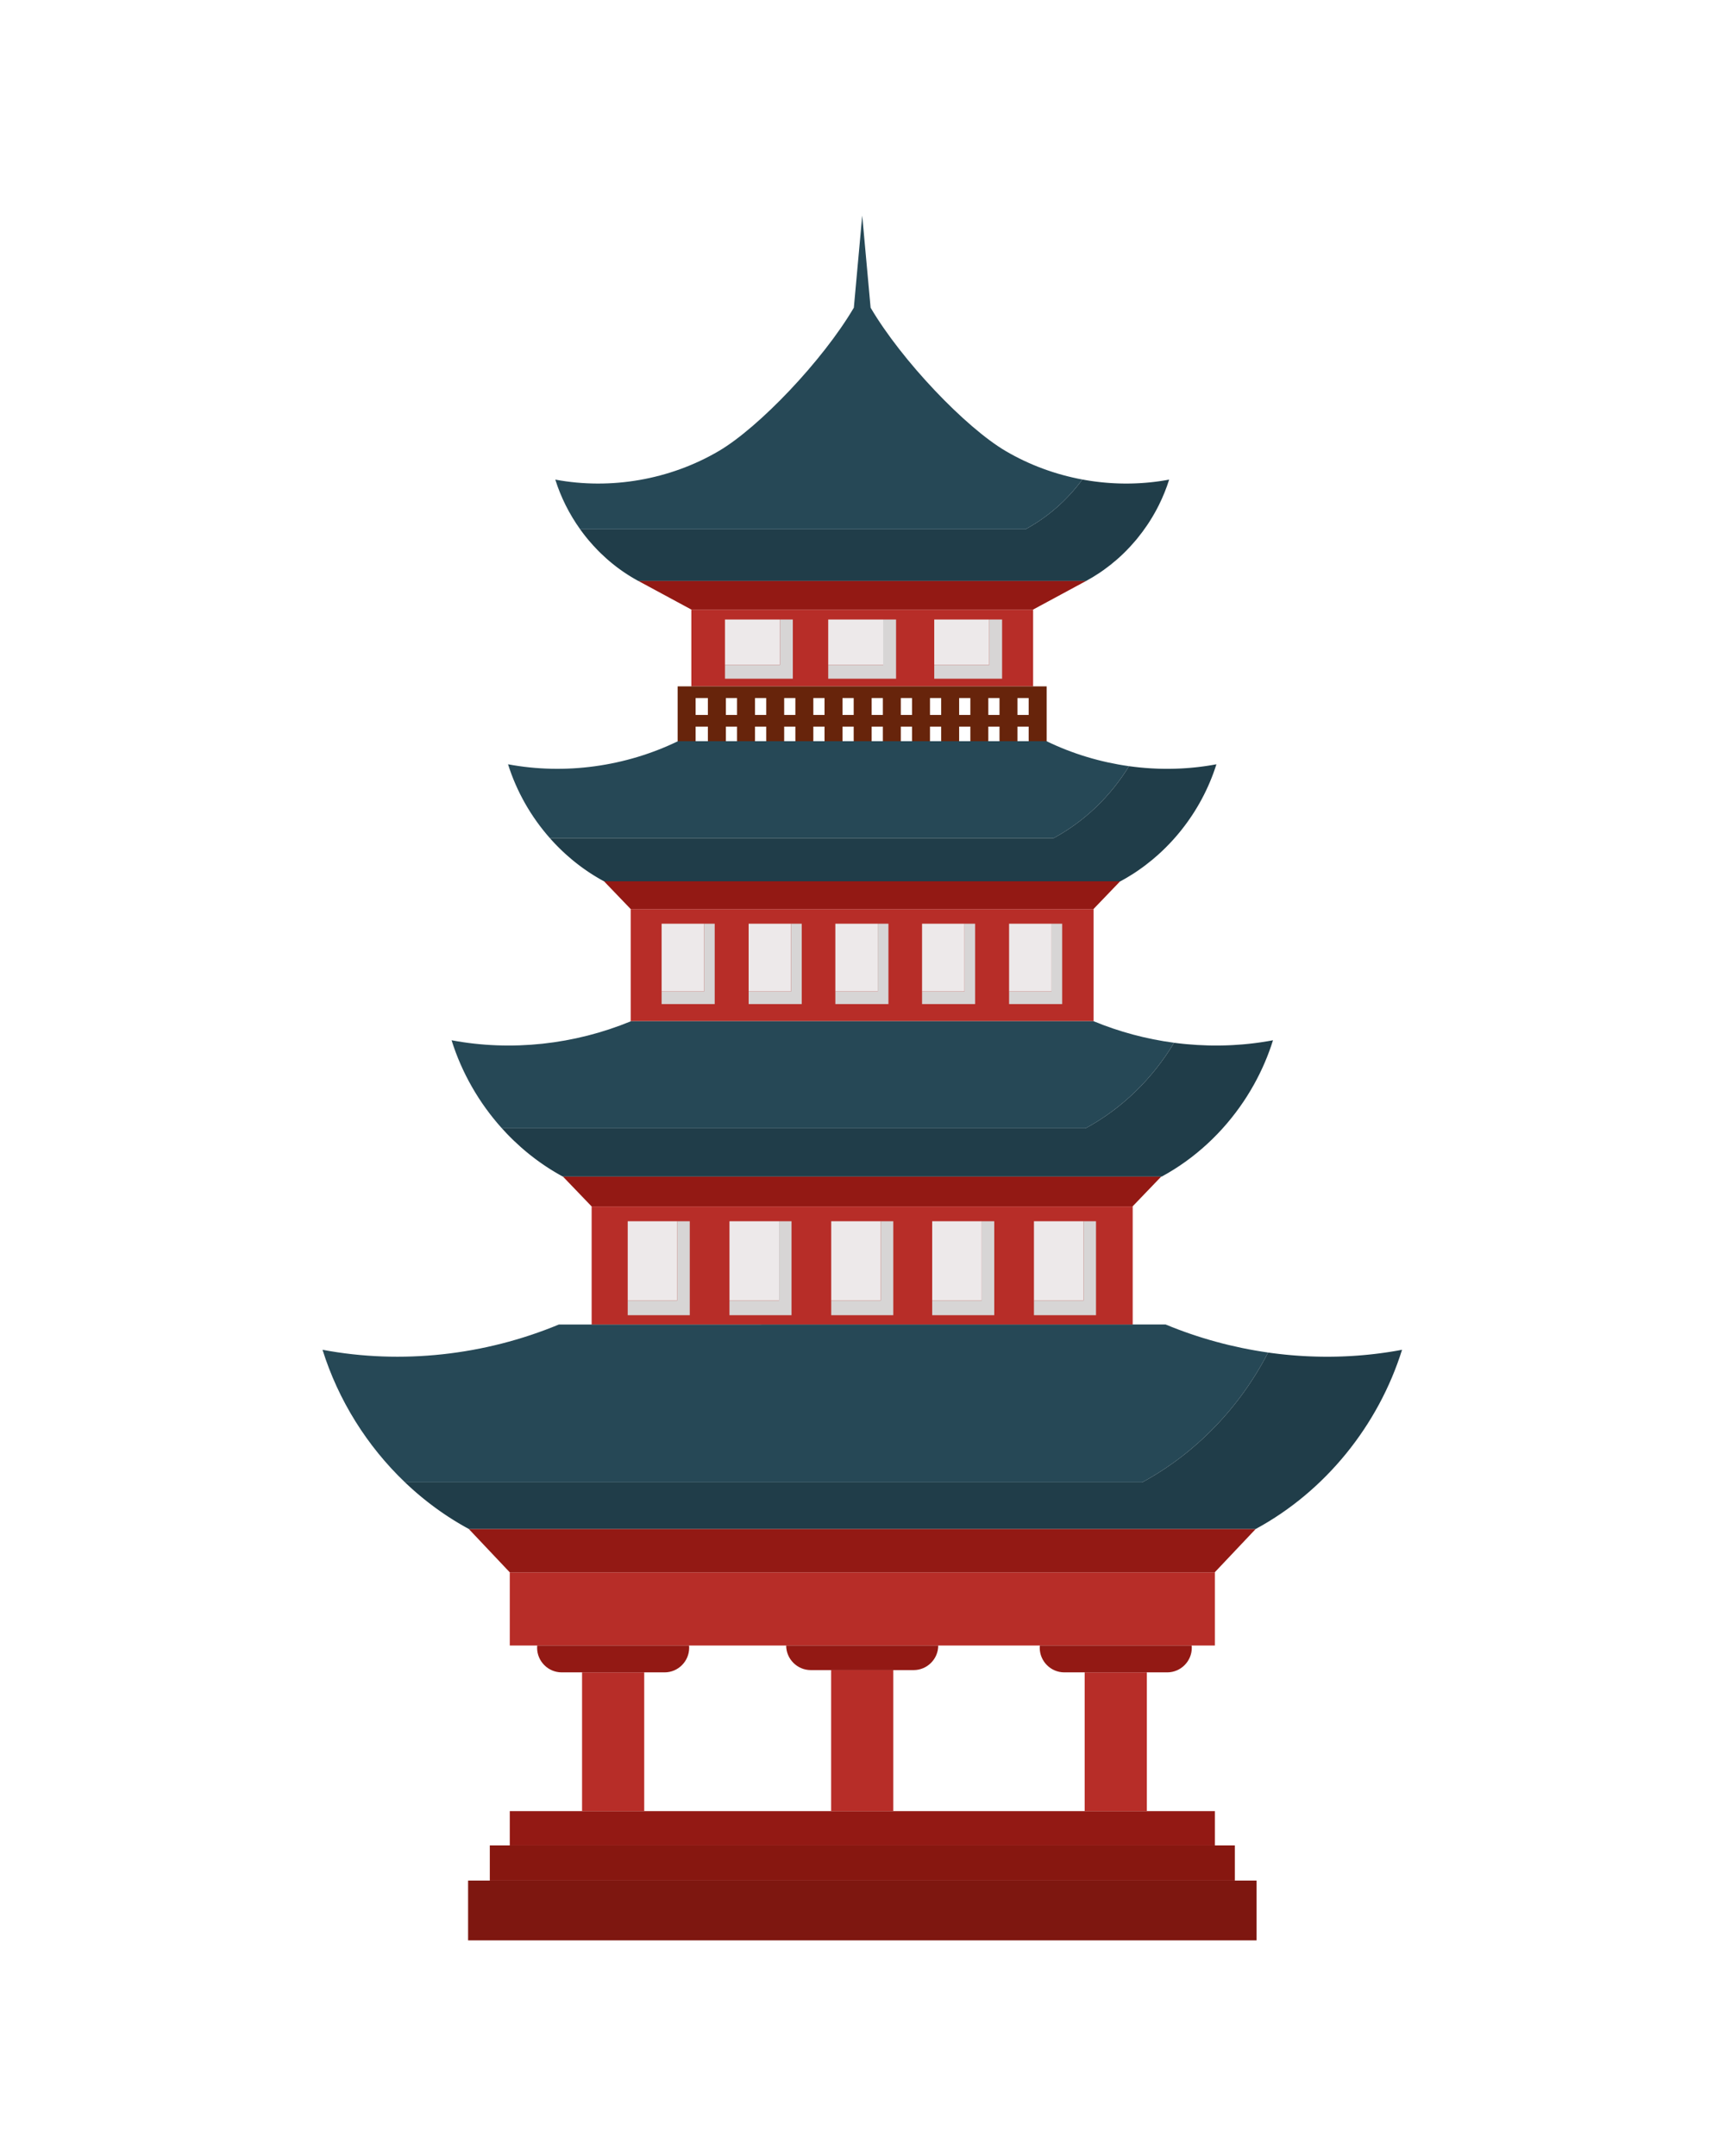 <?xml version="1.0" encoding="utf-8"?>
<!-- Generator: Adobe Illustrator 27.5.0, SVG Export Plug-In . SVG Version: 6.00 Build 0)  -->
<svg version="1.1" id="Capa_1" xmlns="http://www.w3.org/2000/svg" xmlns:xlink="http://www.w3.org/1999/xlink" x="0px" y="0px"
	 viewBox="0 0 1898 2372" style="enable-background:new 0 0 1898 2372;" xml:space="preserve">
<path style="fill:#203D49;" d="M1209.762,630.2c1.599-1.07,3.181-2.164,4.746-3.283c5.006-3.579,9.833-7.405,14.464-11.455
	c1.158-1.012,2.304-2.039,3.437-3.078c1.133-1.04,2.254-2.094,3.361-3.161c1.108-1.067,2.204-2.147,3.285-3.241
	c1.623-1.64,3.218-3.309,4.781-5.007c2.086-2.262,4.118-4.575,6.094-6.935c0.495-0.59,0.985-1.183,1.473-1.779
	c3.897-4.766,7.571-9.717,11.005-14.832c3.863-5.754,7.423-11.713,10.657-17.848c0.719-1.363,1.421-2.735,2.107-4.115
	c4.461-8.971,8.229-18.293,11.24-27.868c-0.969,0.181-1.94,0.357-2.912,0.527l-1.009,0.171c-0.634,0.108-1.267,0.218-1.901,0.321
	l-1.147,0.181c-0.599,0.095-1.198,0.191-1.799,0.281l-1.104,0.161c-0.605,0.089-1.21,0.178-1.817,0.262l-1.241,0.166
	c-0.563,0.075-1.125,0.152-1.688,0.223l-1.28,0.157c-0.55,0.067-1.101,0.136-1.652,0.199l-1.35,0.149
	c-0.53,0.058-1.06,0.118-1.59,0.173l-1.304,0.129c-0.557,0.055-1.115,0.11-1.673,0.162l-1.228,0.108
	c-0.573,0.05-1.146,0.1-1.72,0.146l-1.287,0.098c-0.545,0.041-1.089,0.081-1.635,0.119l-1.369,0.089
	c-0.529,0.033-1.058,0.067-1.587,0.098l-1.348,0.073c-0.541,0.028-1.082,0.056-1.623,0.08l-1.334,0.057
	c-0.534,0.022-1.068,0.042-1.602,0.061l-1.381,0.044c-0.534,0.016-1.069,0.03-1.604,0.042l-1.31,0.026
	c-0.549,0.01-1.099,0.019-1.648,0.025l-1.342,0.012c-0.538,0.003-1.076,0.006-1.614,0.006l-1.338-0.003
	c-0.546-0.003-1.092-0.007-1.638-0.013l-1.308-0.018c-0.559-0.009-1.12-0.02-1.678-0.032l-1.271-0.031
	c-0.558-0.016-1.117-0.033-1.675-0.051l-1.309-0.046c-0.551-0.021-1.102-0.045-1.652-0.07l-1.292-0.06
	c-0.558-0.028-1.117-0.059-1.675-0.09l-1.297-0.075c-0.553-0.034-1.106-0.07-1.659-0.108l-1.281-0.088
	c-0.551-0.04-1.101-0.083-1.651-0.125l-1.337-0.107c-0.542-0.045-1.084-0.094-1.626-0.142l-1.291-0.118
	c-0.574-0.054-1.148-0.112-1.721-0.171l-1.221-0.124c-0.591-0.063-1.181-0.129-1.771-0.196l-1.158-0.131
	c-0.598-0.07-1.196-0.144-1.795-0.219l-1.164-0.145c-0.584-0.075-1.167-0.154-1.75-0.233l-1.191-0.162
	c-0.573-0.08-1.145-0.164-1.719-0.249l-1.22-0.179c-0.603-0.092-1.205-0.188-1.807-0.283l-1.105-0.174
	c-0.701-0.114-1.401-0.234-2.101-0.354l-0.81-0.137c-0.841-0.146-1.681-0.299-2.52-0.453l-0.38-0.068
	c-16.568,22.483-37.91,41.402-62.537,54.684H638.281c0.182,0.255,0.367,0.508,0.549,0.761c0.184,0.255,0.368,0.51,0.553,0.764
	c0.396,0.543,0.795,1.084,1.197,1.622c0.137,0.184,0.276,0.366,0.413,0.55c0.339,0.451,0.679,0.902,1.021,1.35
	c0.17,0.221,0.34,0.441,0.51,0.662c0.293,0.381,0.588,0.762,0.885,1.141c0.181,0.232,0.364,0.463,0.546,0.694
	c0.283,0.359,0.568,0.715,0.854,1.072c0.185,0.232,0.371,0.464,0.558,0.695c0.327,0.404,0.656,0.807,0.987,1.209
	c0.139,0.169,0.277,0.339,0.417,0.508c0.481,0.581,0.964,1.159,1.452,1.734l0.067,0.079c1.442,1.698,2.912,3.372,4.41,5.02
	c1.498,1.647,3.024,3.269,4.578,4.864l0.196,0.2c0.554,0.567,1.112,1.131,1.673,1.691l0.197,0.198
	c0.578,0.576,1.161,1.149,1.747,1.717l0.136,0.133c1.905,1.845,3.848,3.651,5.828,5.416l0.253,0.224
	c0.553,0.491,1.109,0.979,1.667,1.464l0.431,0.373c0.504,0.435,1.011,0.867,1.519,1.296l0.503,0.424
	c0.52,0.436,1.043,0.869,1.567,1.299l0.415,0.341c0.638,0.52,1.277,1.036,1.922,1.547l0.079,0.064
	c0.686,0.544,1.376,1.083,2.07,1.618l0.296,0.227c0.574,0.441,1.151,0.879,1.73,1.313l0.585,0.434l1.45,1.068l0.699,0.507
	l1.396,0.996l0.711,0.502l1.46,1.011l0.643,0.441c0.617,0.42,1.236,0.836,1.859,1.248l0.25,0.167
	c0.701,0.462,1.405,0.92,2.112,1.373l0.673,0.426l1.481,0.932l0.79,0.486l1.378,0.84l0.868,0.519l1.314,0.774l0.897,0.521
	l1.359,0.773l0.858,0.485c0.633,0.353,1.268,0.701,1.905,1.046l0.277,0.152h492.448
	C1200.013,636.396,1204.964,633.41,1209.762,630.2z"/>
<path style="fill:#B72D28;" d="M1136.725,670.564H760.671v84.482h376.054V670.564z"/>
<polygon style="fill:#931914;" points="1194.922,639.142 702.474,639.142 760.671,670.564 1136.725,670.564 "/>
<rect x="560.906" y="1992.353" style="fill:#931914;" width="775.805" height="37.717"/>
<rect x="538.924" y="2030.071" style="fill:#871710;" width="819.769" height="38.684"/>
<rect x="515.042" y="2068.754" style="fill:#7E1710;" width="867.535" height="65.783"/>
<polygon style="fill:#B72D28;" points="560.906,1729.639 560.906,1810.162 1336.712,1810.162 1336.712,1729.502 1336.582,1729.639 
	"/>
<path style="fill:#931914;" d="M515.74,1681.904l45.126,47.735h775.716l0.129-0.137l44.986-47.586H515.762
	C515.754,1681.912,515.747,1681.908,515.74,1681.904z"/>
<path style="fill:#264856;" d="M445.583,1630.647h811.15c59.23-32.091,107.654-82.801,138.572-142.776
	c-38.666-5.494-76.659-15.857-112.751-30.84H614.98c-81.71,33.92-173.159,44.177-260.111,27.818
	C372.199,1540.242,403.85,1590.809,445.583,1630.647z"/>
<path style="fill:#203D49;" d="M1256.733,1630.647H445.581c0.612,0.585,1.228,1.166,1.844,1.746l0.277,0.26
	c0.583,0.547,1.168,1.092,1.755,1.635l0.131,0.122c1.283,1.185,2.575,2.36,3.877,3.525l0.241,0.216
	c0.627,0.561,1.256,1.119,1.888,1.675l0.034,0.03c0.678,0.597,1.359,1.192,2.041,1.783l0.001,0.002
	c0.63,0.545,1.262,1.088,1.897,1.629l0.332,0.283c0.607,0.516,1.216,1.032,1.827,1.544l0.117,0.098
	c0.677,0.568,1.357,1.133,2.039,1.695l0.099,0.082c0.615,0.507,1.232,1.011,1.851,1.513l0.364,0.295
	c1.32,1.069,2.648,2.127,3.984,3.176l0.332,0.259c0.561,0.438,1.122,0.875,1.685,1.31l0.425,0.327
	c1.352,1.041,2.712,2.07,4.081,3.09l0.208,0.154c0.617,0.459,1.237,0.916,1.856,1.37l0.35,0.257c0.658,0.481,1.317,0.96,1.978,1.435
	l0.08,0.058c0.694,0.499,1.391,0.995,2.088,1.489l0.388,0.273c0.541,0.381,1.083,0.76,1.626,1.139l0.59,0.41
	c0.629,0.436,1.261,0.87,1.893,1.302l0.109,0.075c0.703,0.479,1.408,0.955,2.115,1.428l0.399,0.267
	c0.551,0.368,1.103,0.735,1.657,1.099l0.594,0.391c0.667,0.438,1.337,0.875,2.007,1.309l0.021,0.013
	c0.711,0.458,1.424,0.914,2.139,1.367l0.482,0.305c0.539,0.341,1.079,0.679,1.62,1.017l0.612,0.381
	c0.606,0.376,1.213,0.75,1.821,1.122l0.294,0.181c0.702,0.428,1.405,0.852,2.109,1.275l0.5,0.298
	c0.56,0.335,1.121,0.667,1.683,0.998l0.568,0.335c0.681,0.399,1.363,0.796,2.047,1.19l0.094,0.054
	c0.708,0.408,1.42,0.813,2.132,1.215l0.618,0.348c0.52,0.293,1.042,0.584,1.565,0.875l0.693,0.384c0.699,0.385,1.399,0.769,2.1,1.15
	c0.007,0.003,0.013,0.008,0.021,0.011h866.011c76.406-41.398,134.833-113.778,160.892-197.067c-1.272,0.239-2.544,0.472-3.818,0.699
	l-0.393,0.07c-1.206,0.215-2.414,0.424-3.621,0.629l-0.605,0.102c-1.176,0.197-2.351,0.389-3.527,0.577l-0.688,0.109
	c-1.186,0.187-2.371,0.37-3.558,0.548l-0.446,0.065c-1.218,0.181-2.435,0.358-3.654,0.528l-0.192,0.027
	c-1.227,0.171-2.454,0.335-3.682,0.496l-0.587,0.076c-1.18,0.153-2.362,0.301-3.543,0.444l-0.684,0.083
	c-1.165,0.139-2.33,0.274-3.496,0.404l-0.712,0.079c-1.188,0.131-2.376,0.258-3.565,0.379l-0.483,0.048
	c-1.122,0.113-2.245,0.222-3.367,0.326l-0.566,0.053c-1.133,0.104-2.267,0.203-3.402,0.298l-0.949,0.079
	c-1.082,0.089-2.165,0.173-3.248,0.254l-1.003,0.073c-1.096,0.08-2.192,0.156-3.288,0.227l-0.916,0.058
	c-1.069,0.068-2.138,0.132-3.207,0.191l-1.015,0.054c-0.915,0.049-1.83,0.095-2.745,0.139l-1.034,0.049
	c-1.023,0.046-2.045,0.088-3.068,0.127l-1.315,0.049c-0.99,0.035-1.979,0.066-2.969,0.095l-1.358,0.036
	c-0.979,0.026-1.959,0.049-2.94,0.068l-1.297,0.022c-0.843,0.014-1.687,0.026-2.53,0.035c-0.56,0.006-1.12,0.011-1.679,0.015
	c-0.767,0.006-1.534,0.01-2.301,0.011c-0.543,0-1.088,0.002-1.631,0.001c-0.841-0.001-1.682-0.005-2.523-0.011
	c-0.558-0.004-1.117-0.008-1.676-0.014c-0.883-0.01-1.765-0.022-2.647-0.036c-0.572-0.01-1.143-0.02-1.715-0.032
	c-0.663-0.013-1.326-0.028-1.99-0.045c-0.788-0.02-1.577-0.041-2.365-0.064c-0.543-0.016-1.086-0.033-1.629-0.051
	c-0.898-0.03-1.796-0.062-2.693-0.097c-0.541-0.021-1.08-0.043-1.62-0.066c-0.826-0.036-1.652-0.073-2.477-0.113
	c-0.602-0.029-1.204-0.058-1.806-0.089c-0.632-0.033-1.263-0.067-1.893-0.102c-0.707-0.04-1.413-0.081-2.119-0.124
	c-0.765-0.046-1.531-0.095-2.296-0.145l-1.339-0.09c-0.996-0.069-1.992-0.14-2.987-0.215l-1.357-0.104
	c-1.006-0.079-2.011-0.16-3.018-0.245l-1.25-0.107c-1.182-0.103-2.365-0.212-3.546-0.325l-0.746-0.07
	c-0.717-0.069-1.435-0.141-2.151-0.213l-0.654-0.068c-1.229-0.127-2.459-0.258-3.687-0.394l-1.132-0.128
	c-1.087-0.123-2.172-0.25-3.258-0.382l-1.04-0.127c-1.217-0.149-2.434-0.304-3.65-0.464l-0.592-0.077
	c-1.474-0.195-2.948-0.397-4.421-0.606C1364.387,1547.846,1315.963,1598.556,1256.733,1630.647z"/>
<polygon style="fill:#931914;" points="1246.294,1326.981 1277.683,1294.307 619.396,1294.307 650.957,1327.16 1246.123,1327.16 "/>
<path style="fill:#264856;" d="M1291.81,1147.106c-30.373-4.028-60.24-12.003-88.574-23.715l-0.49-0.2h-507.96l-0.784,0.321
	c-61.974,25.551-131.251,33.241-197.137,20.845c11.213,35.836,30.301,69.016,55.283,96.782H1194.5
	C1234.674,1219.372,1268.313,1186.347,1291.81,1147.106z"/>
<path style="fill:#203D49;" d="M1278.244,1294.307c36.336-19.687,67.328-48.584,90.303-82.96c1.149-1.719,2.277-3.452,3.386-5.197
	c2.771-4.364,5.414-8.812,7.926-13.334c8.537-15.377,15.542-31.625,20.808-48.459c-1.08,0.204-2.161,0.401-3.243,0.593l-1.042,0.181
	c-0.733,0.128-1.465,0.255-2.199,0.379l-1.324,0.217c-0.64,0.105-1.28,0.209-1.921,0.31l-1.37,0.211
	c-0.641,0.098-1.282,0.196-1.923,0.291l-1.354,0.195c-0.635,0.091-1.268,0.18-1.903,0.268l-1.392,0.187
	c-0.64,0.085-1.28,0.169-1.92,0.25l-1.321,0.165c-0.668,0.082-1.337,0.162-2.006,0.241l-1.281,0.148
	c-0.681,0.077-1.36,0.151-2.042,0.224l-1.226,0.13c-0.737,0.076-1.476,0.149-2.213,0.22l-1.044,0.101
	c-0.848,0.08-1.697,0.154-2.546,0.228l-0.719,0.063c-3.349,0.281-6.702,0.513-10.059,0.695l-0.244,0.012
	c-1.043,0.056-2.087,0.108-3.131,0.154l-0.368,0.015c-0.969,0.042-1.939,0.081-2.909,0.114l-0.724,0.024
	c-0.885,0.029-1.769,0.055-2.653,0.078l-0.677,0.016c-0.895,0.021-1.79,0.038-2.685,0.052l-0.703,0.01
	c-0.873,0.012-1.745,0.02-2.618,0.025l-0.763,0.004c-0.894,0.003-1.788,0.002-2.682-0.002l-0.623-0.003
	c-0.929-0.006-1.857-0.015-2.786-0.028l-0.564-0.008c-1.013-0.016-2.027-0.036-3.041-0.061l-0.245-0.006
	c-7.942-0.199-15.879-0.67-23.79-1.409l-0.06-0.006c-1.077-0.1-2.154-0.206-3.231-0.317l-0.298-0.031
	c-1.039-0.108-2.077-0.22-3.114-0.337l-0.222-0.025c-1.073-0.122-2.145-0.248-3.217-0.379l-0.12-0.015
	c-1.114-0.137-2.228-0.279-3.342-0.427v0.001c-23.497,39.241-57.136,72.266-97.31,94.033H552.149l0.123,0.134
	c1.686,1.871,3.4,3.718,5.139,5.539l0.274,0.288l1.436,1.486l0.57,0.585l1.374,1.392l0.615,0.617l1.403,1.391l0.591,0.579
	l1.444,1.403l0.504,0.482c2.325,2.226,4.691,4.408,7.097,6.544l0.542,0.482l1.425,1.245l0.77,0.669l1.358,1.164l0.828,0.699
	l1.349,1.132l0.837,0.691l1.376,1.128l0.833,0.671l1.397,1.121l0.414,0.326c0.987,0.78,1.978,1.551,2.976,2.315l0.987,0.756
	l1.263,0.949l1.049,0.784l1.237,0.909l1.132,0.823l1.195,0.859l1.183,0.838l1.166,0.818l1.29,0.891l1.091,0.748l1.45,0.975
	l0.962,0.645c0.771,0.51,1.545,1.016,2.322,1.518l0.969,0.62c0.507,0.323,1.013,0.648,1.522,0.968l1.011,0.63l1.456,0.9l1.074,0.653
	l1.44,0.866l1.083,0.643l1.463,0.854l1.059,0.613c0.529,0.303,1.06,0.603,1.592,0.902l0.941,0.53
	c0.73,0.407,1.462,0.809,2.196,1.208l0.334,0.183H1278.244z"/>
<path style="fill:#B72D28;" d="M1202.747,1123.191l0.49,0.2V999.917l-0.147,0.153H694.003v123.441l0.784-0.321H1202.747z"/>
<polygon style="fill:#931914;" points="1203.236,999.917 1232.48,969.476 664.599,969.476 693.99,1000.071 1203.089,1000.071 "/>
<path style="fill:#264856;" d="M1242.229,842.84l0.009,0.001c-31.422-4.371-62.174-13.62-90.722-27.452H745.88
	c-57.534,27.877-124.019,37.145-186.892,25.371c9.418,29.967,25.286,57.771,46.019,81.222h554.262
	C1193.373,903.589,1222.014,875.832,1242.229,842.84z"/>
<path style="fill:#203D49;" d="M1232.832,969.476c4.524-2.44,8.951-5.047,13.276-7.807c0.57-0.364,1.137-0.731,1.704-1.099
	c0.72-0.47,1.438-0.944,2.154-1.422c0.596-0.399,1.191-0.801,1.783-1.205c1.768-1.209,3.516-2.443,5.246-3.704
	c1.085-0.791,2.164-1.591,3.235-2.403c2.536-1.921,5.03-3.898,7.479-5.928l0.686-0.57c1.857-1.552,3.69-3.135,5.495-4.748
	l0.413-0.369c1.213-1.088,2.412-2.19,3.6-3.306l0.231-0.217c1.246-1.172,2.477-2.358,3.694-3.558l0.052-0.05
	c1.585-1.565,3.145-3.155,4.683-4.767c0.912-0.956,1.819-1.917,2.715-2.888c0.601-0.653,1.199-1.309,1.793-1.969
	c1.187-1.32,2.359-2.654,3.516-4.002c1.156-1.348,2.297-2.709,3.422-4.084c0.562-0.688,1.12-1.378,1.674-2.072
	c17.176-21.517,30.443-46.196,38.725-72.547h-0.001c-1.584,0.297-3.17,0.576-4.759,0.846l-1.164,0.199l-1.386,0.223
	c-0.528,0.085-1.056,0.172-1.584,0.254l-1.188,0.179c-0.602,0.091-1.204,0.183-1.807,0.27l-1.152,0.161
	c-0.601,0.084-1.203,0.171-1.805,0.251l-1.304,0.168c-0.568,0.073-1.136,0.148-1.705,0.219l-0.916,0.109
	c-0.696,0.084-1.392,0.168-2.088,0.247l-0.938,0.101c-0.674,0.074-1.35,0.148-2.024,0.218l-1.163,0.114
	c-0.619,0.061-1.237,0.123-1.856,0.181l-0.933,0.081c-0.693,0.061-1.385,0.124-2.078,0.18l-0.738,0.057
	c-0.765,0.061-1.531,0.121-2.296,0.176l-0.521,0.035c-0.823,0.057-1.647,0.113-2.471,0.164l-0.574,0.033
	c-0.825,0.049-1.649,0.096-2.473,0.139l-0.322,0.015c-0.883,0.044-1.765,0.085-2.649,0.122l-0.589,0.022
	c-0.825,0.032-1.651,0.063-2.475,0.088l-0.244,0.007c-0.912,0.027-1.826,0.052-2.74,0.071l-0.45,0.008
	c-0.865,0.017-1.73,0.031-2.594,0.041l-0.253,0.002c-0.926,0.01-1.852,0.015-2.778,0.016l-0.164,0c-0.952,0-1.902-0.004-2.853-0.012
	l-0.175-0.002c-0.946-0.01-1.892-0.023-2.839-0.041l-0.189-0.004c-0.947-0.019-1.893-0.042-2.839-0.07l-0.122-0.004
	c-0.969-0.028-1.938-0.062-2.906-0.1l-0.058-0.002c-1.992-0.079-3.984-0.177-5.976-0.295l-0.042-0.003
	c-4.004-0.238-8.004-0.554-11.996-0.951l-0.041-0.004c-3.993-0.396-7.978-0.871-11.952-1.424l-0.009-0.001
	c-20.214,32.992-48.856,60.749-82.96,79.142H605.006l0.051,0.057c0.611,0.691,1.228,1.378,1.847,2.062
	c0.058,0.064,0.116,0.128,0.175,0.192c0.614,0.676,1.234,1.349,1.856,2.018c0.067,0.071,0.132,0.141,0.199,0.212
	c0.622,0.667,1.249,1.331,1.879,1.99c0.059,0.061,0.118,0.122,0.177,0.184c0.65,0.677,1.302,1.35,1.96,2.019l0.017,0.017
	c0.514,0.523,1.032,1.043,1.551,1.56l0.199,0.198l1.492,1.47l0.268,0.26l1.471,1.417l0.299,0.284l1.464,1.381l0.346,0.321
	l1.475,1.361l0.197,0.18c1.113,1.013,2.236,2.016,3.37,3.006c1.133,0.991,2.276,1.97,3.429,2.937l0.289,0.243l1.374,1.136
	l0.573,0.471l1.265,1.022l0.708,0.569l1.2,0.948l0.802,0.628l1.175,0.908l0.797,0.608l1.213,0.916l0.771,0.573l1.243,0.918
	l0.821,0.594l1.191,0.86l1.026,0.724c0.595,0.418,1.191,0.834,1.789,1.247l1.223,0.841l1.037,0.696l1.076,0.72l1.046,0.685
	l1.077,0.701l1.03,0.658l1.14,0.721l0.992,0.618l1.179,0.726l0.994,0.604l1.208,0.723l0.974,0.577l1.238,0.719l0.967,0.558
	l1.284,0.725l0.939,0.528c0.585,0.324,1.171,0.644,1.758,0.962l0.437,0.239H1232.832z"/>
<path style="fill:#264856;" d="M1190.9,527.492l0.38,0.068c-29.76-5.479-58.585-16.033-84.686-31.354
	c-44.385-26.054-114.59-99.72-148.674-157.745l-3.715-40.801l-5.507-60.489l-5.508,60.489l-3.714,40.802
	c-34.085,58.025-104.289,131.69-148.674,157.744c-53.611,31.47-118.715,42.836-179.818,31.394
	c6.136,19.521,15.432,37.981,27.3,54.576h490.078C1152.99,568.894,1174.332,549.975,1190.9,527.492z"/>
<rect x="914.477" y="1837.212" style="fill:#B72D28;" width="68.391" height="155.142"/>
<rect x="1193.465" y="1839.718" style="fill:#B72D28;" width="68.39" height="152.635"/>
<rect x="640.438" y="1839.718" style="fill:#B72D28;" width="68.391" height="152.635"/>
<path style="fill:#931914;" d="M731.238,1839.718c14.878,0,27.05-12.172,27.05-27.05c0-0.844-0.041-1.68-0.118-2.506H591.095
	c-0.076,0.825-0.118,1.661-0.118,2.506c0,14.878,12.172,27.05,27.051,27.05H731.238z"/>
<path style="fill:#931914;" d="M1144.005,1812.668c0,14.878,12.172,27.05,27.05,27.05h113.21c14.878,0,27.05-12.172,27.05-27.05
	c0-0.844-0.041-1.68-0.118-2.506h-167.074C1144.046,1810.988,1144.005,1811.823,1144.005,1812.668z"/>
<path style="fill:#931914;" d="M892.073,1837.212h113.211c14.877,0,27.049-12.172,27.049-27.049h-167.31
	C865.023,1825.04,877.196,1837.212,892.073,1837.212z"/>
<rect x="727.962" y="1016.142" style="fill:#EDE9EA;" width="46.661" height="74.522"/>
<polygon style="fill:#D7D5D5;" points="786.373,1016.142 774.624,1016.142 774.624,1090.665 727.962,1090.665 727.962,1104.55 
	786.373,1104.55 "/>
<path style="fill:#B72D28;" d="M1246.294,1326.981l-0.172,0.178h-595.15v129.871h595.322V1326.981z"/>
<rect x="797.677" y="681.51" style="fill:#EDE9EA;" width="60.495" height="49.924"/>
<polygon style="fill:#D7D5D5;" points="858.172,731.434 797.677,731.434 797.677,746.625 872.335,746.625 872.335,681.51 
	858.172,681.51 "/>
<path style="fill:#67240B;" d="M765.38,799.33h13.492v16.059h19.768V799.33h12.32v16.059h19.767V799.33h12.321v16.059h19.766V799.33
	h12.32v16.059h19.768V799.33h12.32v16.059h19.767V799.33h12.32v16.059h19.767V799.33h12.32v16.059h19.768V799.33h12.321v16.059
	h19.766V799.33h12.321v16.059h19.767V799.33h12.32v16.059h19.767V799.33h12.32v16.059h19.767V799.33h12.321v16.059h19.767v-60.344
	H745.613v60.344h19.767V799.33z M1119.513,767.895h12.321v18.585h-12.321V767.895z M1087.426,767.895h12.32v18.585h-12.32V767.895z
	 M1055.339,767.895h12.32v18.585h-12.32V767.895z M1023.251,767.895h12.321v18.585h-12.321V767.895z M991.164,767.895h12.321v18.585
	h-12.321V767.895z M959.076,767.895h12.32v18.585h-12.32V767.895z M926.989,767.895h12.32v18.585h-12.32V767.895z M894.902,767.895
	h12.32v18.585h-12.32V767.895z M862.814,767.895h12.32v18.585h-12.32V767.895z M830.727,767.895h12.321v18.585h-12.321V767.895z
	 M798.64,767.895h12.32v18.585h-12.32V767.895z M765.38,767.895h13.492v18.585H765.38V767.895z"/>
<rect x="911.278" y="681.51" style="fill:#EDE9EA;" width="60.495" height="49.924"/>
<polygon style="fill:#D7D5D5;" points="971.773,731.434 911.278,731.434 911.278,746.625 985.936,746.625 985.936,681.51 
	971.773,681.51 "/>
<rect x="1027.937" y="681.51" style="fill:#EDE9EA;" width="60.495" height="49.924"/>
<polygon style="fill:#D7D5D5;" points="1088.432,731.434 1027.937,731.434 1027.937,746.625 1102.596,746.625 1102.596,681.51 
	1088.432,681.51 "/>
<rect x="823.727" y="1016.142" style="fill:#EDE9EA;" width="46.662" height="74.522"/>
<polygon style="fill:#D7D5D5;" points="823.728,1090.665 823.728,1104.55 882.139,1104.55 882.139,1016.142 870.389,1016.142 
	870.389,1090.665 "/>
<rect x="919.128" y="1016.142" style="fill:#EDE9EA;" width="46.662" height="74.522"/>
<polygon style="fill:#D7D5D5;" points="919.128,1090.665 919.128,1104.55 977.539,1104.55 977.539,1016.142 965.79,1016.142 
	965.79,1090.665 "/>
<rect x="1014.528" y="1016.142" style="fill:#EDE9EA;" width="46.662" height="74.522"/>
<polygon style="fill:#D7D5D5;" points="1014.529,1090.665 1014.529,1104.55 1072.939,1104.55 1072.939,1016.142 1061.191,1016.142 
	1061.191,1090.665 "/>
<rect x="1110.293" y="1016.142" style="fill:#EDE9EA;" width="46.662" height="74.522"/>
<polygon style="fill:#D7D5D5;" points="1168.704,1016.142 1156.955,1016.142 1156.955,1090.665 1110.293,1090.665 1110.293,1104.55 
	1168.704,1104.55 "/>
<rect x="690.672" y="1343.451" style="fill:#EDE9EA;" width="54.55" height="87.121"/>
<polygon style="fill:#D7D5D5;" points="745.222,1430.572 690.672,1430.572 690.672,1446.805 758.957,1446.805 758.957,1343.451 
	745.222,1343.451 "/>
<rect x="802.627" y="1343.451" style="fill:#EDE9EA;" width="54.551" height="87.121"/>
<polygon style="fill:#D7D5D5;" points="857.177,1430.572 802.627,1430.572 802.627,1446.805 870.912,1446.805 870.912,1343.451 
	857.177,1343.451 "/>
<rect x="914.582" y="1343.451" style="fill:#EDE9EA;" width="54.55" height="87.121"/>
<polygon style="fill:#D7D5D5;" points="969.133,1430.572 914.582,1430.572 914.582,1446.805 982.868,1446.805 982.868,1343.451 
	969.133,1343.451 "/>
<rect x="1025.684" y="1343.451" style="fill:#EDE9EA;" width="54.551" height="87.121"/>
<polygon style="fill:#D7D5D5;" points="1080.235,1430.572 1025.684,1430.572 1025.684,1446.805 1093.97,1446.805 1093.97,1343.451 
	1080.235,1343.451 "/>
<rect x="1137.639" y="1343.451" style="fill:#EDE9EA;" width="54.551" height="87.121"/>
<polygon style="fill:#D7D5D5;" points="1192.189,1430.572 1137.639,1430.572 1137.639,1446.805 1205.924,1446.805 
	1205.924,1343.451 1192.189,1343.451 "/>
</svg>
